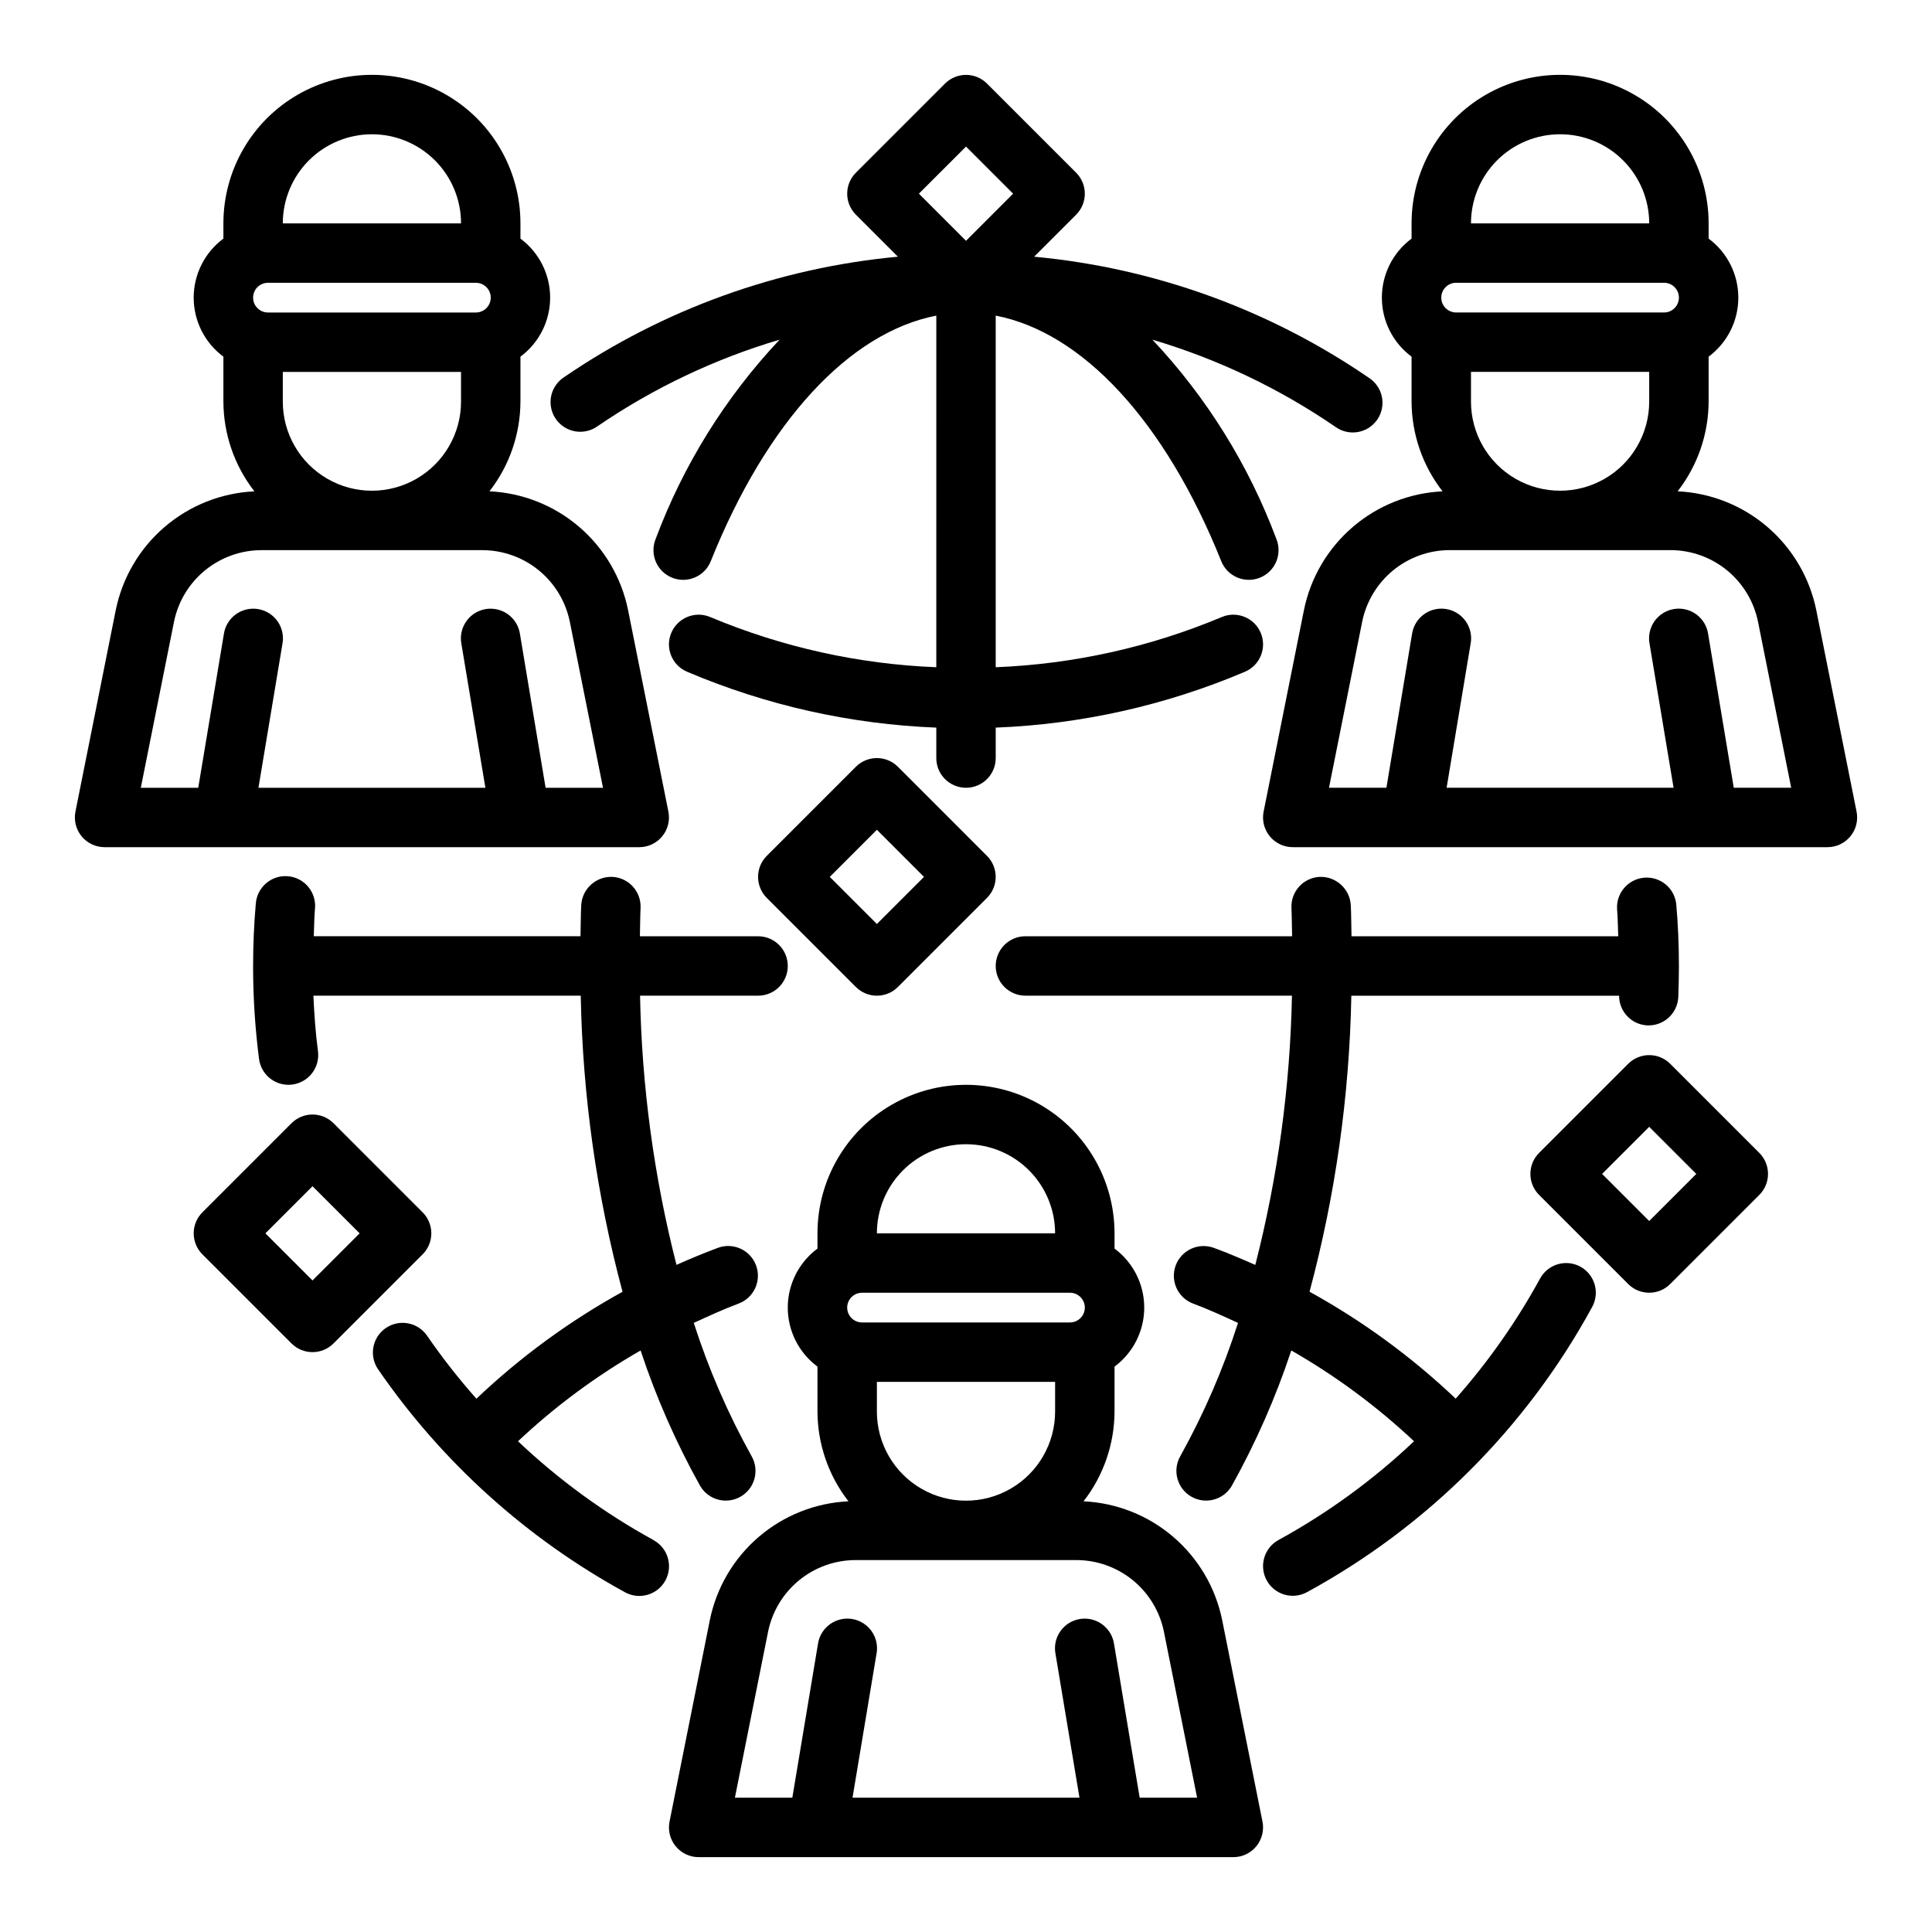 <?xml version="1.0" encoding="UTF-8"?>
<!-- Uploaded to: SVG Repo, www.svgrepo.com, Generator: SVG Repo Mixer Tools -->
<svg fill="#000000" width="800px" height="800px" version="1.1" viewBox="144 144 512 512" xmlns="http://www.w3.org/2000/svg">
 <g>
  <path d="m302.39 256.93c14.777-10.098 31.043-17.828 48.207-22.91-14.355 15.258-25.527 33.223-32.859 52.848-1.617 4.035 0.344 8.617 4.383 10.234 4.035 1.617 8.621-0.344 10.238-4.379 14.855-37.055 36.762-60.613 59.773-65.078l-0.004 93.18c-20.598-0.816-40.879-5.32-59.891-13.293-3.996-1.707-8.621 0.156-10.328 4.156-1.703 4 0.16 8.621 4.16 10.328 20.938 8.902 43.324 13.926 66.059 14.812v8.07c0 4.348 3.527 7.871 7.875 7.871s7.871-3.523 7.871-7.871v-8.07c22.738-0.887 45.121-5.91 66.062-14.812 4-1.707 5.859-6.328 4.156-10.328-1.707-4-6.328-5.863-10.328-4.156-19.008 7.973-39.293 12.477-59.891 13.293v-93.18c23.012 4.441 44.918 28.023 59.773 65.078 1.617 4.035 6.199 5.996 10.234 4.379 4.039-1.617 6-6.199 4.383-10.234-7.332-19.625-18.504-37.59-32.859-52.848 17.266 5.117 33.625 12.906 48.477 23.09 1.719 1.246 3.867 1.746 5.961 1.387 2.09-0.359 3.949-1.551 5.152-3.301 1.199-1.75 1.645-3.91 1.23-5.992-0.414-2.082-1.652-3.91-3.434-5.066-26.359-18.094-56.906-29.148-88.738-32.109l11.133-11.133h-0.004c3.074-3.074 3.074-8.055 0-11.129l-23.617-23.617c-3.074-3.074-8.055-3.074-11.129 0l-23.617 23.617c-3.074 3.074-3.074 8.055 0 11.129l11.133 11.133c-31.719 2.949-62.16 13.93-88.453 31.914-1.781 1.152-3.027 2.977-3.445 5.059-0.418 2.082 0.02 4.246 1.219 6 1.203 1.75 3.059 2.945 5.152 3.309 2.094 0.363 4.242-0.133 5.965-1.379zm97.613-74.086 12.484 12.484-12.484 12.488-12.488-12.488z"/>
  <path d="m317.18 552.13c-13.039-7.156-25.105-15.953-35.902-26.184 9.852-9.262 20.754-17.336 32.488-24.055 4.109 12.41 9.383 24.402 15.742 35.824 2.16 3.773 6.973 5.082 10.746 2.922s5.082-6.973 2.922-10.746c-6.258-11.238-11.387-23.066-15.32-35.312 3.938-1.793 7.809-3.606 11.879-5.117 4.074-1.523 6.144-6.059 4.625-10.137-1.523-4.074-6.059-6.144-10.137-4.625-3.715 1.379-7.352 2.906-10.949 4.504-5.957-23.328-9.195-47.266-9.652-71.336h31.277c4.348 0 7.871-3.523 7.871-7.871s-3.523-7.875-7.871-7.875h-31.316c0.062-2.504 0.062-5.039 0.172-7.519l0.004 0.004c0.094-2.086-0.645-4.129-2.051-5.672-1.41-1.543-3.375-2.461-5.461-2.555-4.328-0.152-7.981 3.188-8.219 7.508-0.125 2.707-0.125 5.512-0.188 8.227h-70.684c0.109-2.363 0.102-4.824 0.309-7.195 0.23-2.106-0.395-4.219-1.738-5.859-1.348-1.641-3.297-2.668-5.41-2.848-2.113-0.184-4.211 0.496-5.816 1.879-1.605 1.383-2.586 3.359-2.719 5.477-0.473 5.406-0.707 10.918-0.707 16.43-0.008 8.234 0.52 16.461 1.574 24.629 0.508 3.918 3.844 6.852 7.793 6.859 0.344 0 0.691-0.027 1.031-0.074 4.309-0.559 7.352-4.504 6.793-8.816-0.637-4.856-0.992-9.785-1.211-14.73h70.848v0.004c0.496 26.504 4.215 52.852 11.074 78.461-14.062 7.758-27.074 17.281-38.723 28.34-4.711-5.316-9.094-10.91-13.121-16.762-2.477-3.523-7.332-4.402-10.887-1.969-3.559 2.438-4.492 7.277-2.102 10.863 16.902 24.582 39.34 44.852 65.512 59.176 3.816 2.082 8.598 0.676 10.68-3.141 2.086-3.816 0.68-8.602-3.141-10.684z"/>
  <path d="m562.82 479.68c-1.836-1-3.992-1.23-5.996-0.641-2 0.59-3.688 1.953-4.688 3.789-6.242 11.41-13.742 22.086-22.363 31.828-11.652-11.059-24.668-20.582-38.73-28.34 6.859-25.602 10.578-51.945 11.074-78.445h70.961c-0.008 4.199 3.285 7.66 7.477 7.871h0.34c4.219 0.004 7.691-3.316 7.871-7.531 0.102-2.703 0.164-5.457 0.164-8.211 0-5.512-0.234-11.02-0.707-16.422-0.473-4.246-4.242-7.344-8.5-6.977-4.258 0.367-7.445 4.066-7.18 8.328 0.203 2.363 0.195 4.793 0.309 7.195h-70.688c-0.062-2.738-0.062-5.512-0.188-8.227-0.246-4.32-3.894-7.656-8.219-7.516-2.086 0.094-4.047 1.012-5.457 2.555-1.406 1.539-2.144 3.578-2.051 5.664 0.109 2.481 0.109 5.016 0.172 7.519l-70.676-0.004c-4.348 0-7.871 3.527-7.871 7.875 0 4.348 3.523 7.871 7.871 7.871h70.637c-0.477 24.078-3.738 48.02-9.715 71.352-3.598-1.574-7.234-3.148-10.949-4.504-1.957-0.73-4.125-0.652-6.027 0.215-1.898 0.867-3.379 2.453-4.109 4.41-1.52 4.078 0.551 8.613 4.625 10.137 4.07 1.512 7.965 3.32 11.879 5.117-3.922 12.238-9.043 24.062-15.285 35.297-2.164 3.773-0.855 8.586 2.918 10.746 3.773 2.16 8.586 0.852 10.746-2.922 6.359-11.422 11.633-23.414 15.742-35.824 11.746 6.723 22.664 14.797 32.527 24.062-10.797 10.227-22.867 19.02-35.91 26.168-3.816 2.082-5.223 6.867-3.141 10.684 2.082 3.816 6.863 5.223 10.684 3.141 31.93-17.402 58.168-43.641 75.57-75.57 1.004-1.832 1.238-3.988 0.656-5.992-0.586-2.004-1.941-3.695-3.773-4.699z"/>
  <path d="m313.41 368.51c2.363 0 4.602-1.062 6.098-2.894 1.496-1.832 2.09-4.238 1.617-6.555l-10.676-53.371c-1.742-8.59-6.305-16.352-12.957-22.055-6.656-5.707-15.023-9.023-23.781-9.434 5.293-6.797 8.18-15.16 8.211-23.773v-11.91c4.953-3.672 7.871-9.477 7.871-15.641 0-6.168-2.918-11.969-7.871-15.645v-4.035c0-14.062-7.5-27.059-19.68-34.09-12.18-7.031-27.184-7.031-39.359 0-12.18 7.031-19.68 20.027-19.68 34.09v4.039-0.004c-4.953 3.676-7.875 9.477-7.875 15.645 0 6.164 2.922 11.969 7.875 15.641v11.91c0.027 8.617 2.918 16.98 8.211 23.781-8.758 0.41-17.125 3.727-23.781 9.434-6.656 5.703-11.215 13.465-12.961 22.055l-10.672 53.363c-0.473 2.316 0.121 4.723 1.613 6.555 1.496 1.832 3.734 2.894 6.102 2.894zm-94.465-118.08v-7.871h47.23v7.871h0.004c0 8.438-4.504 16.234-11.809 20.453-7.309 4.219-16.309 4.219-23.617 0s-11.809-12.016-11.809-20.453zm51.168-31.488c2.176 0 3.938 1.762 3.938 3.938 0 2.172-1.762 3.934-3.938 3.934h-55.105 0.004c-2.176 0-3.938-1.762-3.938-3.934 0-2.176 1.762-3.938 3.938-3.938zm-27.551-39.359c6.262 0 12.27 2.488 16.699 6.918 4.43 4.426 6.918 10.434 6.918 16.699h-47.234c0-6.266 2.488-12.273 6.918-16.699 4.43-4.43 10.434-6.918 16.699-6.918zm-52.453 129.2c1.086-5.348 3.981-10.156 8.199-13.617 4.223-3.457 9.504-5.356 14.961-5.371h58.586c5.453 0.016 10.738 1.914 14.957 5.371 4.219 3.461 7.117 8.27 8.199 13.617l8.793 43.988h-15.215l-6.777-40.652v0.004c-0.285-2.113-1.414-4.016-3.129-5.281-1.711-1.262-3.863-1.777-5.965-1.43-2.098 0.352-3.969 1.535-5.18 3.285-1.211 1.75-1.664 3.918-1.25 6.004l6.344 38.07h-60.141l6.344-38.07c0.414-2.086-0.039-4.254-1.25-6.004-1.211-1.75-3.082-2.934-5.18-3.285-2.102-0.348-4.254 0.168-5.969 1.43-1.711 1.266-2.84 3.168-3.125 5.281l-6.777 40.648h-15.219z"/>
  <path d="m625.33 305.69c-1.746-8.59-6.305-16.352-12.961-22.055-6.656-5.707-15.023-9.023-23.777-9.434 5.289-6.797 8.176-15.16 8.211-23.773v-11.91c4.949-3.672 7.871-9.477 7.871-15.641 0-6.168-2.922-11.969-7.871-15.645v-4.035c0-14.062-7.504-27.059-19.684-34.09-12.176-7.031-27.18-7.031-39.359 0-12.176 7.031-19.68 20.027-19.68 34.09v4.039-0.004c-4.953 3.676-7.871 9.477-7.871 15.645 0 6.164 2.918 11.969 7.871 15.641v11.91c0.031 8.617 2.918 16.98 8.211 23.781-8.754 0.41-17.125 3.727-23.777 9.434-6.656 5.703-11.219 13.465-12.961 22.055l-10.676 53.363c-0.473 2.316 0.121 4.723 1.617 6.555 1.496 1.832 3.734 2.894 6.098 2.894h141.7c2.363 0 4.602-1.062 6.098-2.894 1.496-1.832 2.09-4.238 1.613-6.555zm-91.504-55.262v-7.871h47.23v7.871c0 8.438-4.5 16.234-11.809 20.453-7.305 4.219-16.309 4.219-23.613 0-7.309-4.219-11.809-12.016-11.809-20.453zm51.168-31.488c2.172 0 3.934 1.762 3.934 3.938 0 2.172-1.762 3.934-3.934 3.934h-55.105c-2.172 0-3.938-1.762-3.938-3.934 0-2.176 1.766-3.938 3.938-3.938zm-27.555-39.359c6.266 0 12.273 2.488 16.699 6.918 4.43 4.426 6.918 10.434 6.918 16.699h-47.23c0-6.266 2.488-12.273 6.914-16.699 4.43-4.43 10.438-6.918 16.699-6.918zm46.027 173.18-6.777-40.652v0.004c-0.285-2.113-1.414-4.016-3.125-5.281-1.715-1.262-3.867-1.777-5.965-1.43-2.102 0.352-3.969 1.535-5.184 3.285-1.211 1.75-1.66 3.918-1.25 6.004l6.348 38.07h-60.145l6.344-38.07c0.414-2.086-0.035-4.254-1.25-6.004-1.211-1.75-3.078-2.934-5.18-3.285-2.102-0.348-4.25 0.168-5.965 1.43-1.715 1.266-2.84 3.168-3.129 5.281l-6.777 40.648h-15.215l8.793-43.988c1.082-5.348 3.981-10.156 8.199-13.617 4.219-3.457 9.504-5.356 14.961-5.371h58.582c5.457 0.016 10.742 1.914 14.961 5.371 4.219 3.461 7.113 8.27 8.199 13.617l8.793 43.988z"/>
  <path d="m586.62 425.92c-3.074-3.074-8.059-3.074-11.133 0l-23.617 23.617h0.004c-3.074 3.07-3.074 8.055 0 11.129l23.617 23.617h-0.004c3.074 3.07 8.059 3.07 11.133 0l23.617-23.617c3.07-3.074 3.07-8.059 0-11.129zm-5.566 41.664-12.484-12.484 12.484-12.484 12.484 12.484z"/>
  <path d="m381.95 347.2c-3.074-3.07-8.059-3.07-11.133 0l-23.617 23.617c-3.07 3.074-3.07 8.059 0 11.133l23.617 23.617v-0.004c3.074 3.074 8.059 3.074 11.133 0l23.617-23.617-0.004 0.004c3.074-3.074 3.074-8.059 0-11.133zm-5.566 41.668-12.484-12.484 12.484-12.484 12.484 12.484z"/>
  <path d="m256 465.28-23.617-23.617c-3.074-3.07-8.055-3.07-11.129 0l-23.617 23.617c-3.074 3.074-3.074 8.059 0 11.133l23.617 23.617v-0.004c3.074 3.074 8.055 3.074 11.129 0l23.617-23.617v0.004c3.074-3.074 3.074-8.059 0-11.133zm-29.184 18.051-12.484-12.484 12.484-12.484 12.488 12.484z"/>
  <path d="m431.15 541.86c5.293-6.801 8.18-15.164 8.211-23.781v-11.91c4.953-3.672 7.871-9.477 7.871-15.641 0-6.168-2.918-11.969-7.871-15.641v-4.039c0-14.062-7.504-27.059-19.68-34.086-12.18-7.031-27.184-7.031-39.359 0-12.18 7.027-19.684 20.023-19.684 34.086v4.039c-4.949 3.672-7.871 9.473-7.871 15.641 0 6.164 2.922 11.969 7.871 15.641v11.91c0.031 8.617 2.918 16.98 8.211 23.781-8.754 0.41-17.121 3.731-23.777 9.434s-11.215 13.465-12.961 22.055l-10.672 53.363c-0.477 2.316 0.117 4.723 1.613 6.555 1.496 1.832 3.734 2.894 6.098 2.894h141.7c2.363 0 4.602-1.062 6.098-2.894 1.496-1.832 2.09-4.238 1.617-6.555l-10.676-53.371c-1.746-8.586-6.305-16.348-12.961-22.051-6.656-5.703-15.023-9.02-23.777-9.43zm-54.766-23.781v-7.871h47.23v7.871c0 8.438-4.5 16.234-11.809 20.453-7.305 4.219-16.309 4.219-23.613 0-7.309-4.219-11.809-12.016-11.809-20.453zm51.168-31.488c2.172 0 3.938 1.762 3.938 3.938 0 2.172-1.766 3.934-3.938 3.934h-55.105c-2.172 0-3.934-1.762-3.934-3.934 0-2.176 1.762-3.938 3.934-3.938zm-27.551-39.359c6.262 0 12.27 2.488 16.699 6.918 4.426 4.43 6.914 10.434 6.914 16.699h-47.23c0-6.266 2.488-12.27 6.918-16.699 4.426-4.43 10.434-6.918 16.699-6.918zm46.027 173.18-6.777-40.652v0.004c-0.289-2.109-1.414-4.016-3.129-5.277-1.715-1.266-3.863-1.781-5.965-1.434-2.102 0.352-3.969 1.535-5.18 3.285-1.215 1.75-1.664 3.918-1.25 6.008l6.344 38.066h-60.145l6.344-38.07 0.004 0.004c0.41-2.09-0.039-4.258-1.25-6.008-1.215-1.75-3.082-2.934-5.184-3.285-2.098-0.348-4.25 0.168-5.965 1.434-1.711 1.262-2.84 3.168-3.125 5.277l-6.777 40.648h-15.219l8.793-43.988c1.086-5.348 3.981-10.156 8.199-13.617 4.219-3.457 9.504-5.356 14.961-5.371h58.582c5.457 0.016 10.742 1.914 14.961 5.371 4.219 3.461 7.117 8.27 8.199 13.617l8.793 43.988z"/>
 </g>
</svg>